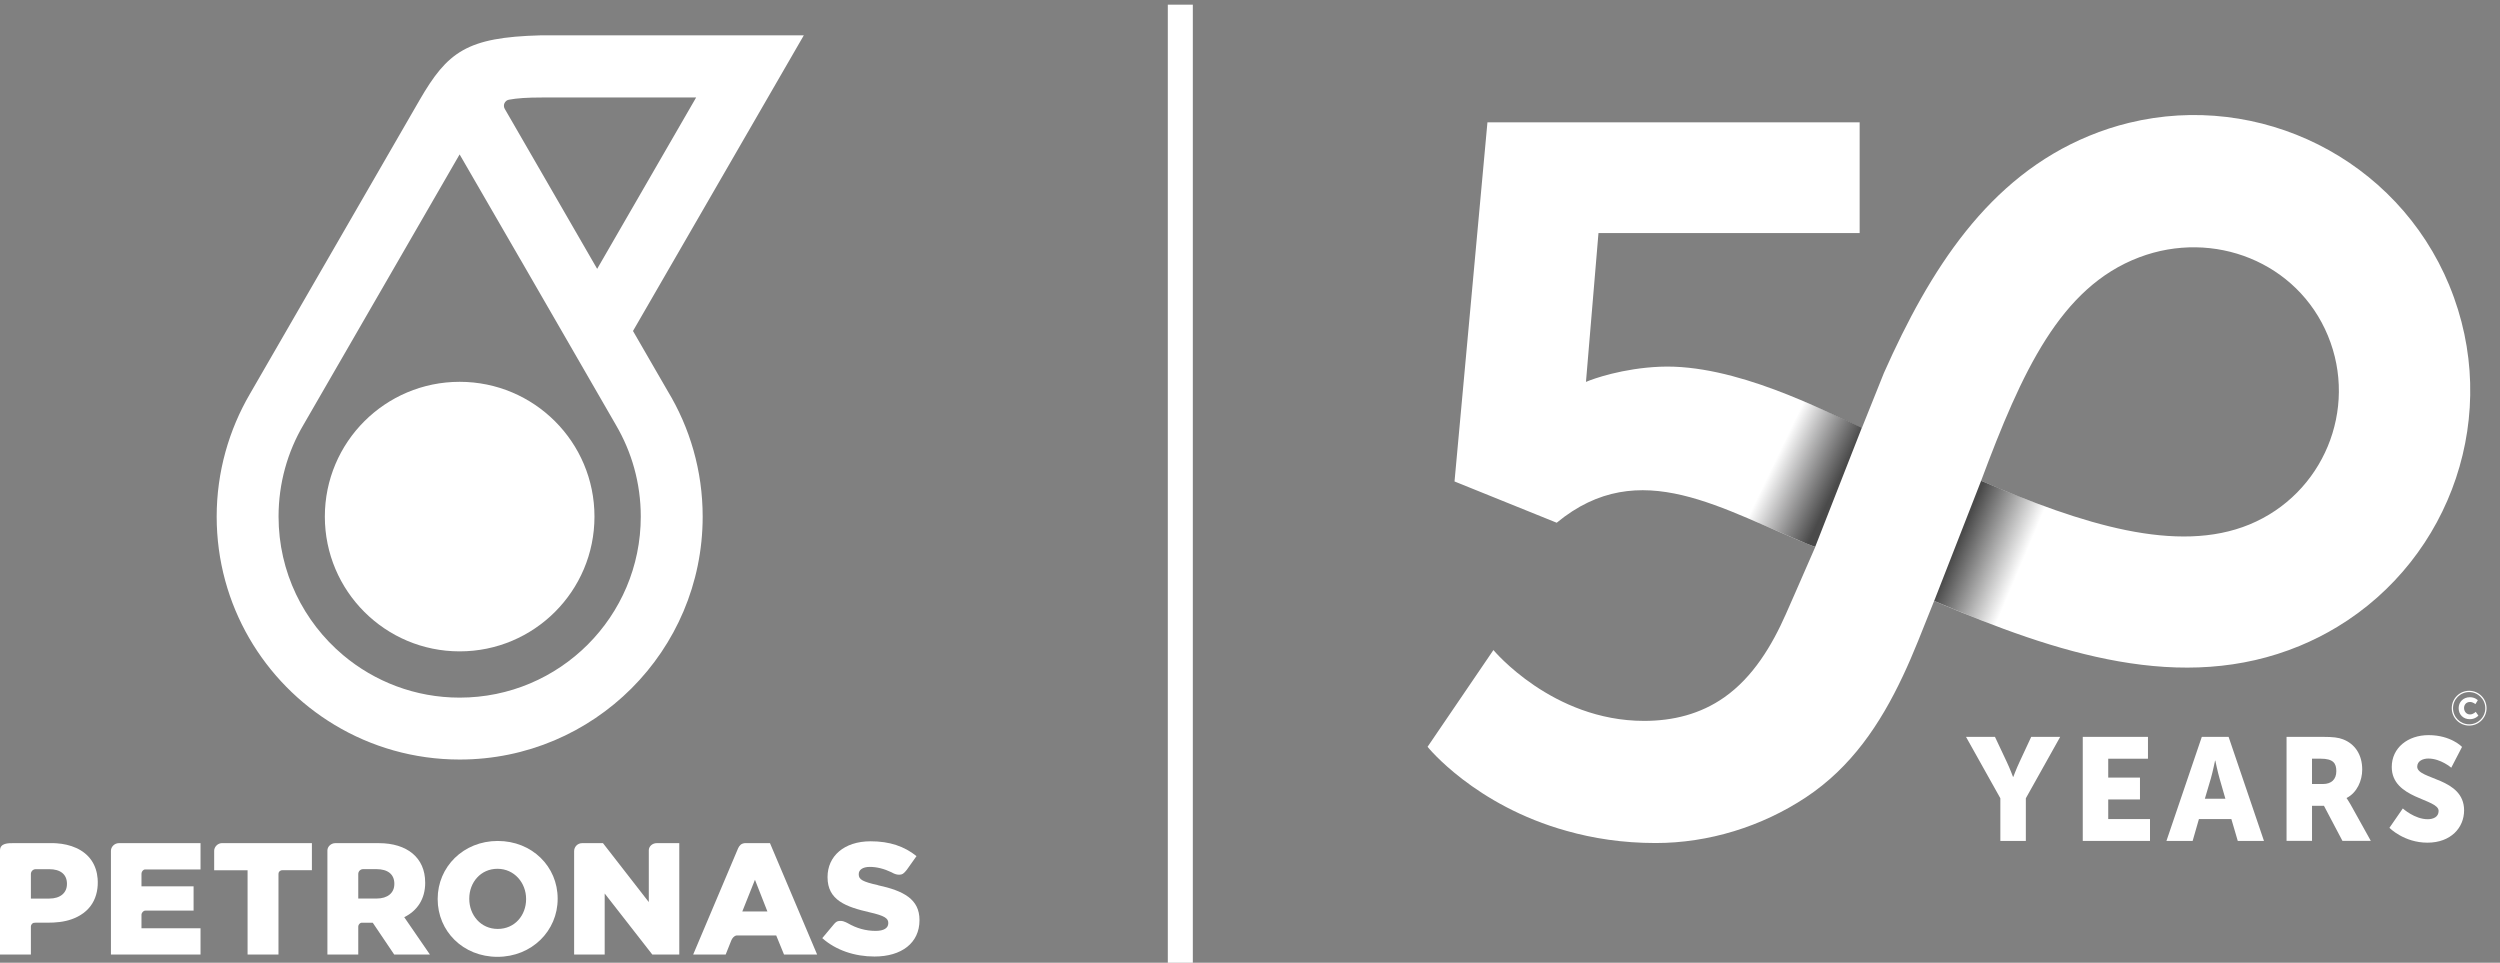 <svg xmlns="http://www.w3.org/2000/svg" width="161" height="62" viewBox="0 0 161 62" fill="none"><rect x="0" y="0" width="161" height="62" fill="#808080" stroke="none"/><g id="petronas"><g id="Layer 1"><g id="Group"><path id="Vector" d="M76.818 0.302H75.207V62H76.818V0.302Z" fill="white"></path><g id="Group_2"><path id="Vector_2" d="M25.395 56.937C25.395 57.501 24.965 57.866 24.258 57.866H23.072V56.284C23.072 56.113 23.211 55.973 23.381 55.973H24.247C24.966 55.973 25.396 56.298 25.396 56.915V56.937H25.395ZM27.381 56.846V56.828C27.381 55.233 26.212 54.299 24.4 54.299H21.593C21.323 54.299 21.085 54.517 21.085 54.769V61.474H23.072V59.662C23.072 59.545 23.187 59.422 23.299 59.422H24.004L25.388 61.474H27.688L26.033 59.067C26.865 58.657 27.383 57.907 27.383 56.845" fill="white"></path><path id="Vector_3" d="M33.881 57.906C33.881 58.94 33.158 59.823 32.055 59.823C30.953 59.823 30.221 58.922 30.221 57.89V57.867C30.221 56.832 30.953 55.95 32.037 55.95C33.121 55.95 33.881 56.854 33.881 57.89V57.906ZM32.055 54.158C29.842 54.158 28.186 55.827 28.186 57.889V57.904C28.186 59.97 29.822 61.62 32.037 61.62C34.252 61.62 35.913 59.944 35.913 57.889V57.866C35.913 55.807 34.267 54.158 32.055 54.158Z" fill="white"></path><path id="Vector_4" d="M41.783 54.761V58.095L38.832 54.299H37.485C37.202 54.299 36.974 54.531 36.974 54.813V61.473H38.942V57.541L42.009 61.473H43.746V54.299H42.287C42.021 54.299 41.782 54.502 41.782 54.761" fill="white"></path><path id="Vector_5" d="M13.793 54.792V56.044H15.944V61.471H17.934V56.27C17.934 56.147 18.036 56.042 18.183 56.042H20.086V54.296H14.302C14.026 54.296 13.794 54.535 13.793 54.789" fill="white"></path><path id="Vector_6" d="M7.144 54.796V61.473H12.914V59.779H9.111V58.916C9.111 58.783 9.23 58.644 9.359 58.644H12.467V57.08H9.111V56.263C9.111 56.136 9.22 55.993 9.344 55.993H12.914V54.299H7.655C7.382 54.299 7.143 54.527 7.144 54.796Z" fill="white"></path><path id="Vector_7" d="M56.546 57.005C55.547 56.781 55.303 56.638 55.303 56.314V56.29C55.303 56.033 55.537 55.828 56.018 55.828C56.46 55.828 56.931 55.946 57.401 56.17L57.548 56.246C57.685 56.307 57.841 56.358 58.038 56.317C58.176 56.287 58.277 56.161 58.4 56.013L59.023 55.134C58.246 54.507 57.296 54.179 56.07 54.179C54.351 54.179 53.294 55.144 53.294 56.477V56.497C53.294 57.972 54.475 58.401 56 58.752C56.973 58.974 57.205 59.14 57.205 59.438V59.457C57.205 59.768 56.921 59.949 56.389 59.949C55.762 59.949 55.156 59.781 54.596 59.454C54.433 59.373 54.235 59.264 53.978 59.321C53.872 59.345 53.792 59.416 53.705 59.519L52.954 60.416C53.834 61.198 55.047 61.6 56.317 61.6C58.059 61.6 59.215 60.728 59.215 59.266V59.246C59.215 57.904 58.188 57.367 56.543 57.009" fill="white"></path><path id="Vector_8" d="M48.619 56.656L49.42 58.697H47.805L48.619 56.656ZM46.733 61.473L47.094 60.567C47.151 60.424 47.271 60.274 47.424 60.246H49.989L50.491 61.473H52.623L49.587 54.299H47.958C47.717 54.328 47.621 54.455 47.535 54.628L44.64 61.473H46.733Z" fill="white"></path><path id="Vector_9" d="M4.311 56.937C4.311 57.501 3.881 57.868 3.175 57.868H1.989V56.286C1.989 56.116 2.127 55.975 2.298 55.975H3.165C3.884 55.975 4.312 56.3 4.312 56.917V56.938L4.311 56.937ZM1.989 61.474C1.989 60.939 1.986 59.734 1.989 59.663C1.993 59.567 2.062 59.467 2.156 59.433L2.291 59.421H3.057C3.591 59.421 4.119 59.377 4.625 59.196C5.157 59.007 5.634 58.681 5.937 58.195C6.234 57.718 6.331 57.139 6.287 56.583C6.254 56.169 6.131 55.761 5.896 55.417C5.398 54.683 4.511 54.369 3.659 54.309C3.545 54.301 3.425 54.295 3.315 54.298C2.976 54.298 2.635 54.298 2.296 54.298H0.886C0.551 54.298 0 54.282 0 54.768V61.473H1.989V61.474Z" fill="white"></path><path id="Vector_10" d="M38.284 33.269C38.284 38.062 34.398 41.948 29.603 41.948C24.808 41.948 20.92 38.062 20.92 33.269C20.92 28.475 24.806 24.589 29.603 24.589C34.399 24.589 38.284 28.474 38.284 33.269Z" fill="white"></path><path id="Vector_11" d="M29.601 44.927C26.741 44.927 24.118 43.893 22.09 42.185C19.553 40.047 17.939 36.847 17.939 33.268C17.939 31.113 18.522 29.092 19.541 27.361L29.599 9.944L33.51 16.705L33.515 16.71L39.657 27.354L39.661 27.363C40.68 29.095 41.266 31.113 41.266 33.268C41.266 39.708 36.044 44.927 29.603 44.927M34.88 6.278H44.831L38.457 17.315L36.286 13.553L32.506 7.01C32.37 6.775 32.504 6.473 32.77 6.422C33.291 6.322 33.962 6.279 34.882 6.279M40.765 21.315L51.765 2.277H34.793C30.06 2.403 28.82 3.334 27.017 6.451L16.101 25.357C14.745 27.675 13.954 30.393 13.954 33.27C13.954 38.965 16.997 43.948 21.548 46.684C23.899 48.099 26.659 48.914 29.603 48.914C38.246 48.914 45.252 41.911 45.252 33.27C45.252 30.311 44.428 27.543 42.999 25.183L40.765 21.316V21.315Z" fill="white"></path><path id="Vector_12" d="M144.868 33.776C140.217 35.696 134.112 33.774 127.584 30.963C130.211 23.93 132.684 18.498 137.762 16.573C142.561 14.753 147.961 16.878 149.919 21.622C151.878 26.365 149.614 31.818 144.868 33.776ZM157.741 18.392C154.351 10.186 145.482 5.867 137.107 7.911C136.24 8.122 135.38 8.402 134.529 8.753C128.037 11.434 124.29 17.352 121.324 24.018L119.906 27.556C117.404 26.424 111.719 23.419 106.909 23.617C104.516 23.716 102.603 24.39 102.136 24.595L102.942 15.009H119.761V7.879H95.791L93.671 31.006L100.252 33.664C105.627 29.229 110.905 32.856 116.899 35.233C115.994 37.319 115.012 39.543 115.011 39.544C114.115 41.574 112.895 43.606 111.049 44.905C109.507 45.99 107.743 46.425 105.879 46.425C99.967 46.425 96.176 41.863 96.176 41.863L91.935 48.094C91.935 48.094 94.967 51.872 100.906 53.514C102.58 53.987 104.488 54.291 106.628 54.291C110.032 54.291 113.447 53.238 116.297 51.351C119.218 49.417 121.08 46.648 122.547 43.534C123.237 42.075 123.773 40.652 124.558 38.702C132.476 42.091 140.519 44.725 148.095 41.597C148.944 41.246 149.752 40.837 150.515 40.375C157.893 35.918 161.129 26.6 157.739 18.394" fill="white"></path><g id="Group_3" style="mix-blend-mode:multiply"><g id="Clip path group"><mask id="mask0_1087_2110" style="mask-type:luminance" maskUnits="userSpaceOnUse" x="102" y="18" width="27" height="19"><g id="clippath"><path id="Vector_13" d="M128.8 18.252H102.54V36.219H128.8V18.252Z" fill="white"></path></g></mask><g mask="url(#mask0_1087_2110)"><g id="Group_4"><g id="Clip path group_2"><mask id="mask1_1087_2110" style="mask-type:luminance" maskUnits="userSpaceOnUse" x="102" y="18" width="27" height="19"><g id="clippath-1"><path id="Vector_14" d="M128.799 18.252H102.54V36.219H128.799V18.252Z" fill="white"></path></g></mask><g mask="url(#mask1_1087_2110)"><g id="Group_5"><g id="Group_6"><g id="Clip path group_3"><mask id="mask2_1087_2110" style="mask-type:luminance" maskUnits="userSpaceOnUse" x="102" y="18" width="27" height="19"><g id="clippath-3"><path id="Vector_15" d="M128.8 18.252H102.54V36.219H128.8V18.252Z" fill="white"></path></g></mask><g mask="url(#mask2_1087_2110)"><g id="Group_7"><g id="Clip path group_4"><mask id="mask3_1087_2110" style="mask-type:luminance" maskUnits="userSpaceOnUse" x="102" y="18" width="27" height="19"><g id="clippath-4"><path id="Vector_16" d="M128.797 18.252H102.537V36.218H128.797V18.252Z" fill="white"></path></g></mask><g mask="url(#mask3_1087_2110)"><g id="Group_8"><path id="Vector_17" d="M114.481 25.165L111.431 32.905C112.968 33.519 114.539 34.258 116.162 34.931C116.168 34.934 116.174 34.936 116.179 34.938C116.189 34.943 116.198 34.947 116.206 34.95C116.215 34.954 116.223 34.958 116.232 34.961C116.237 34.964 116.243 34.965 116.249 34.968C116.258 34.972 116.268 34.977 116.278 34.981C116.283 34.981 116.287 34.984 116.291 34.985C116.302 34.989 116.312 34.994 116.324 34.999C116.328 34.999 116.329 35.001 116.332 35.002C116.343 35.006 116.355 35.012 116.366 35.016C116.369 35.016 116.372 35.018 116.375 35.019C116.387 35.023 116.399 35.029 116.411 35.033C116.411 35.033 116.414 35.033 116.416 35.035C116.428 35.039 116.442 35.046 116.455 35.05C116.457 35.05 116.459 35.052 116.459 35.052C116.472 35.057 116.485 35.063 116.499 35.067C116.499 35.067 116.502 35.069 116.503 35.07C116.516 35.074 116.529 35.08 116.542 35.086C116.543 35.086 116.546 35.086 116.547 35.087C116.56 35.091 116.573 35.098 116.587 35.103C116.587 35.103 116.588 35.103 116.591 35.104C116.605 35.108 116.618 35.115 116.631 35.12C116.632 35.12 116.634 35.12 116.635 35.121C116.648 35.125 116.662 35.132 116.675 35.136C116.676 35.136 116.677 35.136 116.679 35.138C116.692 35.142 116.706 35.149 116.718 35.154C116.72 35.154 116.721 35.154 116.723 35.155C116.737 35.159 116.751 35.166 116.764 35.17C116.764 35.17 116.767 35.17 116.768 35.172C116.782 35.176 116.796 35.183 116.809 35.188C116.823 35.193 116.837 35.199 116.851 35.205C116.851 35.205 116.852 35.205 116.853 35.205C116.867 35.21 116.881 35.216 116.897 35.221C117.106 34.684 119.903 27.544 119.903 27.544C119.897 27.543 119.892 27.54 119.884 27.536C118.669 26.984 116.714 26.002 114.479 25.156" fill="url(#paint0_linear_1087_2110)"></path></g></g></g></g></g></g></g></g></g></g></g></g></g></g><g id="Group_9" style="mix-blend-mode:multiply"><g id="Clip path group_5"><mask id="mask4_1087_2110" style="mask-type:luminance" maskUnits="userSpaceOnUse" x="115" y="24" width="28" height="18"><g id="clippath-5"><path id="Vector_18" d="M142.023 24.049H115.668V41.857H142.023V24.049Z" fill="white"></path></g></mask><g mask="url(#mask4_1087_2110)"><g id="Group_10"><g id="Clip path group_6"><mask id="mask5_1087_2110" style="mask-type:luminance" maskUnits="userSpaceOnUse" x="115" y="24" width="28" height="18"><g id="clippath-6"><path id="Vector_19" d="M142.023 24.049H115.668V41.857H142.023V24.049Z" fill="white"></path></g></mask><g mask="url(#mask5_1087_2110)"><g id="Group_11"><g id="Group_12"><g id="Clip path group_7"><mask id="mask6_1087_2110" style="mask-type:luminance" maskUnits="userSpaceOnUse" x="115" y="24" width="28" height="18"><g id="clippath-8"><path id="Vector_20" d="M142.023 24.049H115.668V41.857H142.023V24.049Z" fill="white"></path></g></mask><g mask="url(#mask6_1087_2110)"><g id="Group_13"><g id="Clip path group_8"><mask id="mask7_1087_2110" style="mask-type:luminance" maskUnits="userSpaceOnUse" x="115" y="24" width="28" height="18"><g id="clippath-9"><path id="Vector_21" d="M142.022 24.049H115.668V41.857H142.022V24.049Z" fill="white"></path></g></mask><g mask="url(#mask7_1087_2110)"><g id="Group_14"><path id="Vector_22" d="M127.584 30.962L124.561 38.7C124.575 38.705 124.588 38.711 124.602 38.717C124.605 38.717 124.607 38.718 124.609 38.719C126.428 39.496 128.251 40.232 130.074 40.869L133.131 33.111C131.392 32.537 129.594 31.823 127.764 31.038C127.764 31.038 127.763 31.038 127.76 31.037C127.747 31.031 127.733 31.026 127.719 31.02C127.717 31.02 127.715 31.018 127.713 31.017C127.702 31.013 127.692 31.007 127.679 31.003C127.676 31.003 127.672 31.002 127.669 30.999C127.658 30.994 127.645 30.989 127.634 30.985C127.63 30.983 127.625 30.98 127.623 30.979C127.61 30.975 127.597 30.968 127.584 30.963" fill="url(#paint1_linear_1087_2110)"></path></g></g></g></g></g></g></g></g></g></g></g></g></g></g><path id="Vector_23" d="M128.823 51.409L126.611 47.454H128.476L129.235 49.066C129.452 49.525 129.638 50.031 129.638 50.031H129.657C129.657 50.031 129.845 49.525 130.06 49.066L130.81 47.454H132.676L130.464 51.409V54.155H128.823V51.409Z" fill="white"></path></g><path id="Vector_24" d="M134.13 47.454H138.329V48.861H135.77V50.077H137.814V51.485H135.77V52.748H138.46V54.155H134.13V47.454Z" fill="white"></path><g id="Group_15"><path id="Vector_25" d="M142.65 48.983C142.65 48.983 142.501 49.714 142.378 50.136L141.993 51.439H143.315L142.94 50.136C142.817 49.714 142.667 48.983 142.667 48.983H142.648H142.65ZM143.7 52.749H141.61L141.206 54.154H139.519L141.796 47.455H143.522L145.799 54.154H144.112L143.7 52.749Z" fill="white"></path><path id="Vector_26" d="M149.606 50.49C150.131 50.49 150.459 50.2 150.459 49.666C150.459 49.16 150.271 48.859 149.446 48.859H148.893V50.49H149.605H149.606ZM147.252 47.454H149.586C150.271 47.454 150.6 47.501 150.89 47.612C151.648 47.903 152.127 48.587 152.127 49.562C152.127 50.274 151.79 51.052 151.123 51.389V51.407C151.123 51.407 151.217 51.529 151.377 51.81L152.68 54.152H150.853L149.663 51.894H148.894V54.152H147.254V47.453L147.252 47.454Z" fill="white"></path><path id="Vector_27" d="M154.742 52.065C154.742 52.065 155.5 52.758 156.344 52.758C156.682 52.758 157.047 52.627 157.047 52.224C157.047 51.427 154.029 51.455 154.029 49.394C154.029 48.157 155.069 47.342 156.399 47.342C157.843 47.342 158.555 48.101 158.555 48.101L157.861 49.441C157.861 49.441 157.186 48.85 156.381 48.85C156.044 48.85 155.669 49.001 155.669 49.375C155.669 50.219 158.688 50.069 158.688 52.187C158.688 53.302 157.836 54.268 156.326 54.268C154.815 54.268 153.879 53.312 153.879 53.312L154.74 52.065H154.742Z" fill="white"></path><path id="Vector_28" d="M159.057 44.9C159.395 44.9 159.571 45.094 159.571 45.094L159.415 45.347C159.415 45.347 159.261 45.207 159.071 45.207C158.809 45.207 158.685 45.401 158.685 45.598C158.685 45.795 158.819 46.01 159.071 46.01C159.279 46.01 159.436 45.841 159.436 45.841L159.608 46.086C159.608 46.086 159.415 46.317 159.056 46.317C158.627 46.317 158.337 46.013 158.337 45.606C158.337 45.2 158.642 44.902 159.056 44.902" fill="white"></path><path id="Vector_29" d="M159.014 44.569C158.441 44.569 157.975 45.035 157.975 45.608C157.975 46.181 158.441 46.646 159.014 46.646C159.587 46.646 160.053 46.179 160.053 45.608C160.053 45.036 159.587 44.569 159.014 44.569ZM159.014 46.728C158.397 46.728 157.893 46.226 157.893 45.608C157.893 44.99 158.396 44.487 159.014 44.487C159.633 44.487 160.135 44.99 160.135 45.608C160.135 46.226 159.633 46.728 159.014 46.728Z" fill="white"></path></g></g></g></g><defs><linearGradient id="paint0_linear_1087_2110" x1="114.175" y1="29.977" x2="117.968" y2="31.798" gradientUnits="userSpaceOnUse"><stop stop-color="#424143" stop-opacity="0"></stop><stop offset="1" stop-color="#4A4A4A"></stop></linearGradient><linearGradient id="paint1_linear_1087_2110" x1="130.108" y1="36.502" x2="126.163" y2="34.833" gradientUnits="userSpaceOnUse"><stop stop-color="#4A4A4A" stop-opacity="0"></stop><stop offset="1" stop-color="#4A4A4A"></stop></linearGradient></defs></svg>